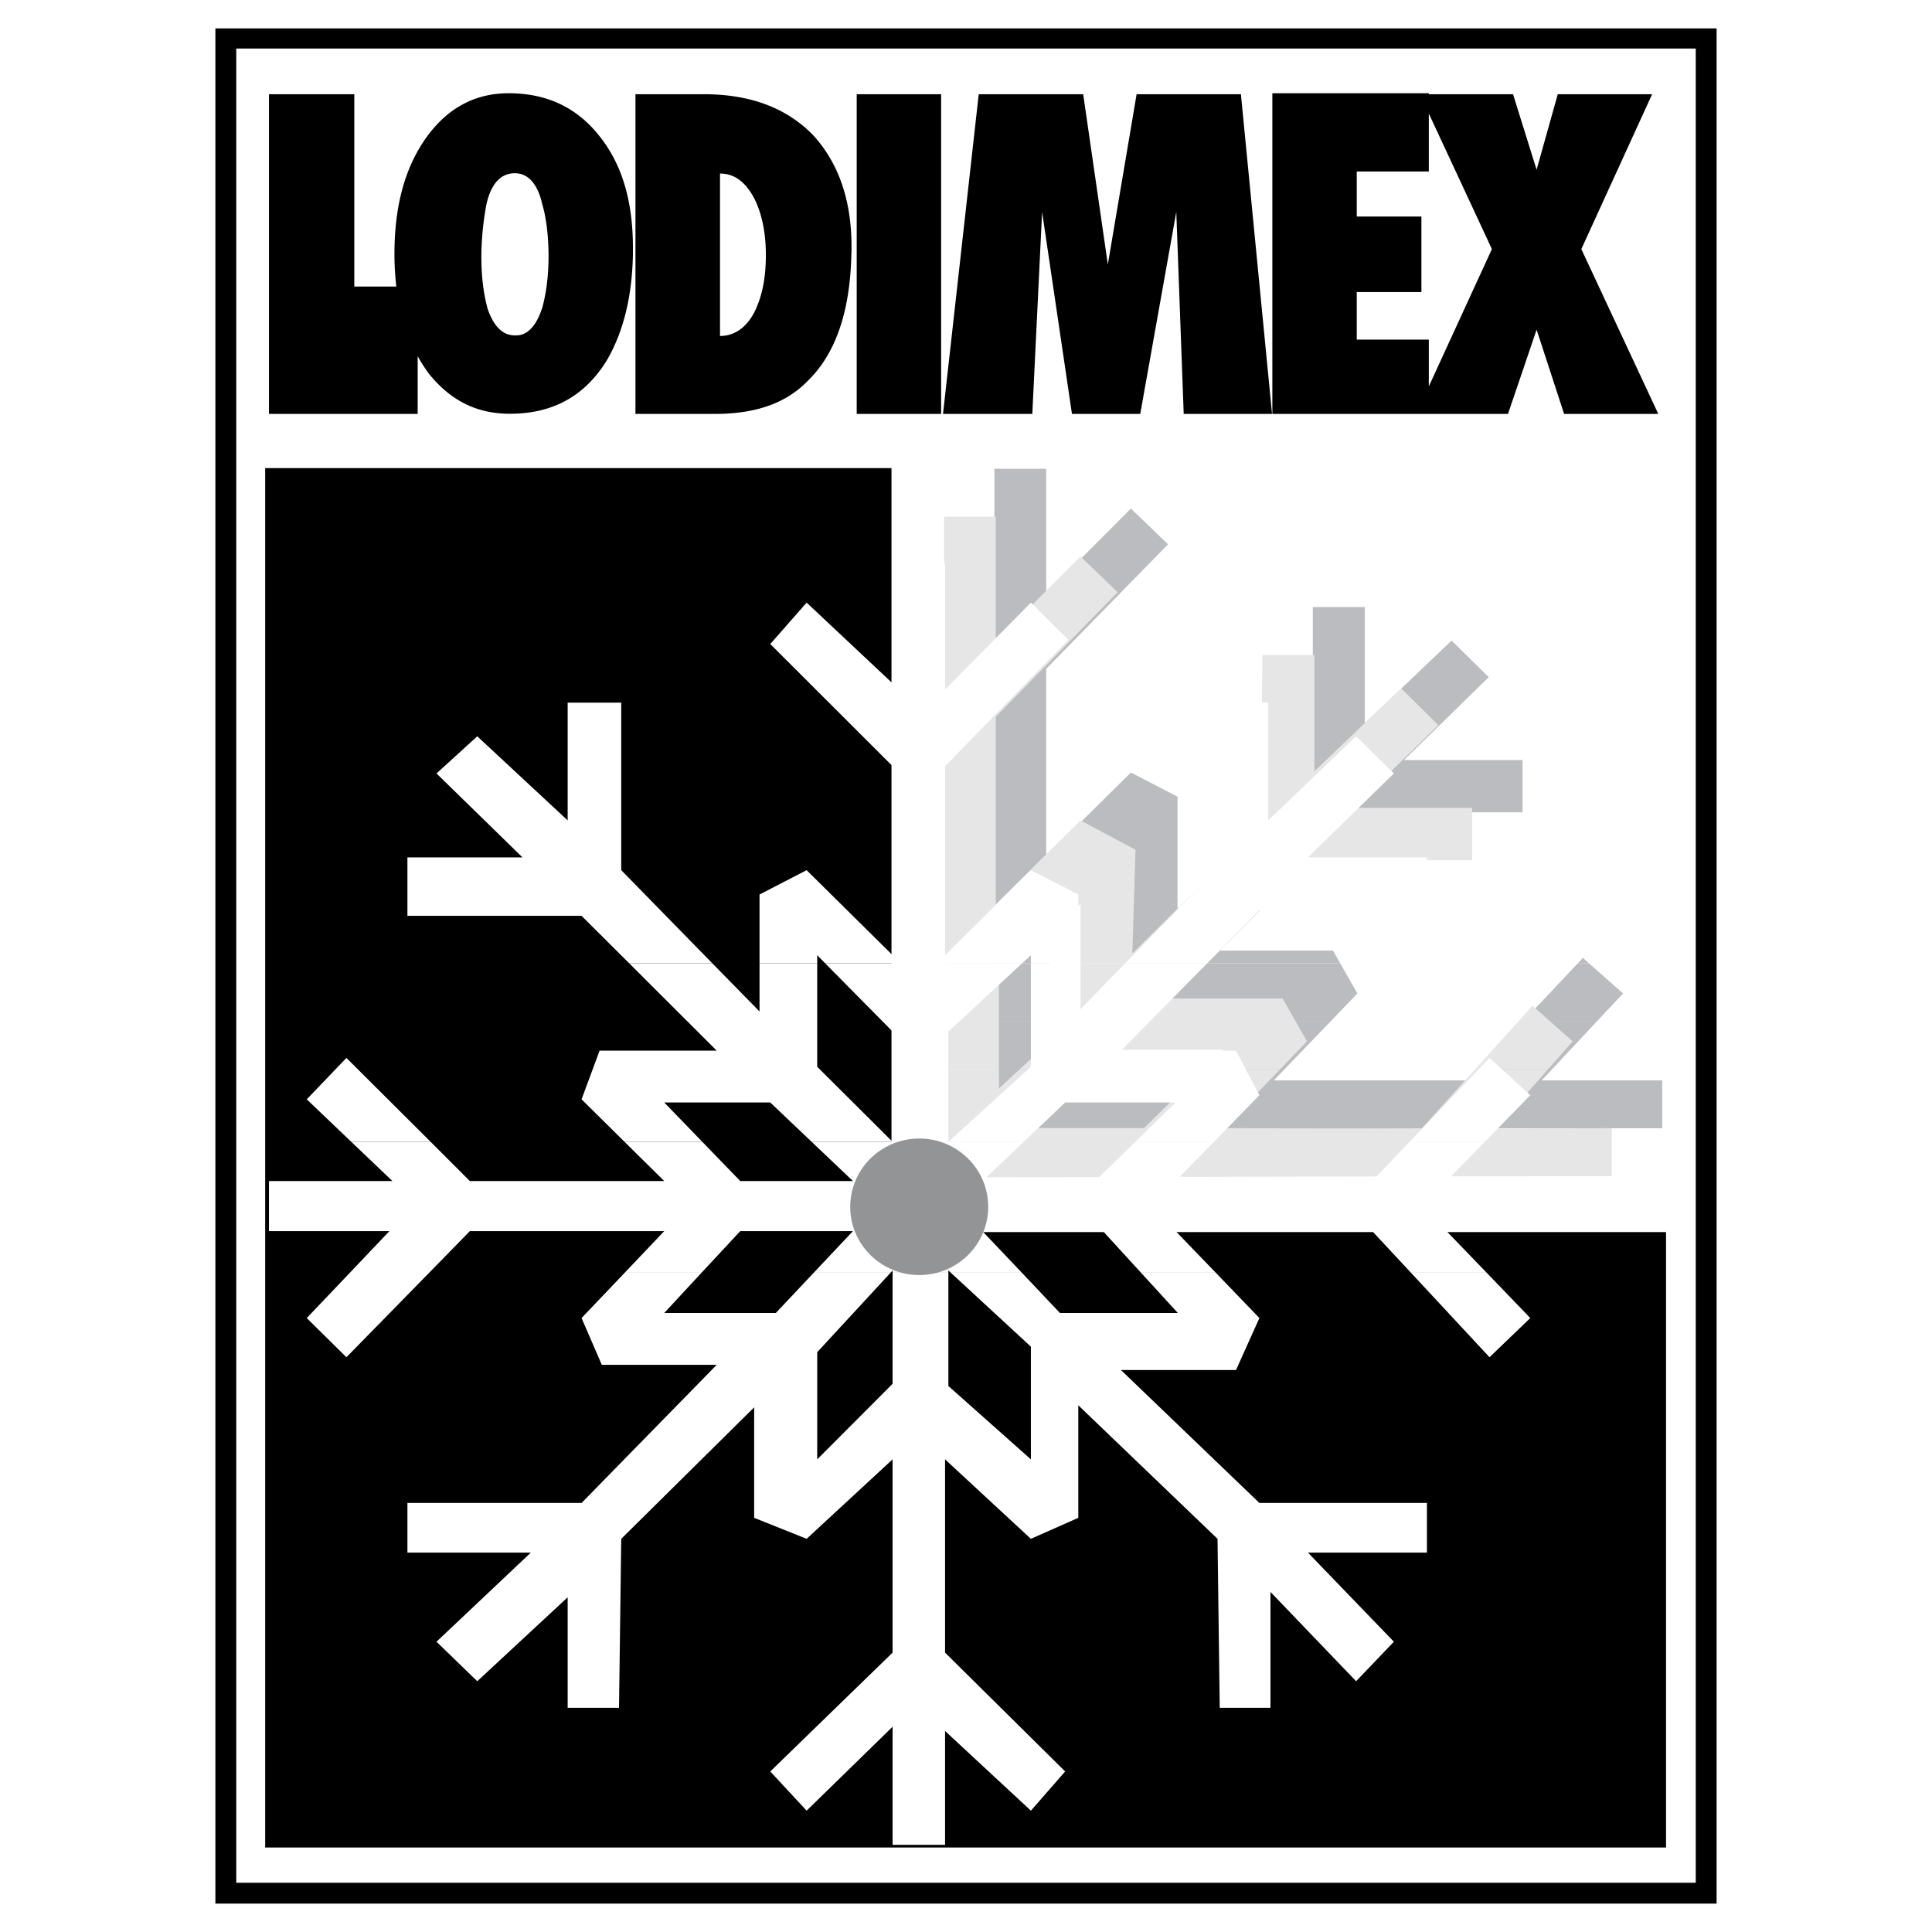 <svg xmlns="http://www.w3.org/2000/svg" width="2500" height="2500" viewBox="0 0 192.756 192.756"><g fill-rule="evenodd" clip-rule="evenodd"><path fill="#fff" d="M0 0h192.756v192.756H0V0z"/><path fill="#fff" d="M22.531 96.104v92.777h147.696V96.104H22.531z"/><path d="M26.457 96.104V46.705h139.764v49.399H26.457zM26.457 96.104v88.22h139.764v-88.22H26.457z"/><path fill="#fff" d="M88.944 96.104V44.56h77.355v51.544H88.944zM88.944 96.104v26.822h77.355V96.104H88.944z"/><path d="M99.209 96.104V46.768h5.172v12.441l8.451-8.467 3.705 3.563-12.156 12.425v18.7l8.451-8.357 4.65 2.413V90.98l13.498-13.907V60.564h5.188v11.604l8.656-8.262 3.705 3.658-8.451 8.262h11.826v5.219h-16.477l-13.719 13.796h11.289l.711 1.261h-20.877V85.43l-8.137 7.537v3.137h-5.485zM157.422 96.104l.506-.536.597.536h-1.103z" fill="#bbbcbf"/><path d="M99.209 101.875v-5.771h5.486v5.771h-5.486zM106.793 101.875l6.039-5.566v-.205h20.877l1.719 3.011-2.651 2.76h-7.631l1.94-1.924h-10.77l-2.017 1.924h-7.506zM151.982 101.875l5.44-5.771h1.103l3.407 3.011-2.586 2.76h-7.364zM99.209 101.875v10.801c19.33 0 47.412-.109 66.633-.109v-4.777h-12.029l5.533-5.914h-7.363l-5.566 5.914h-19.33l5.691-5.914h-7.631l-5.977 5.914h-11.084l6.213-5.914h-7.506l-2.098 1.939v-1.939h-5.486v-.001z" fill="#bbbcbf"/><path d="M94.194 96.104V51.545h5.155v12.441l8.453-8.467 3.705 3.563L99.35 71.507v18.701l8.453-8.357 5.486 2.933-.314 10.344 12.771-12.646.205-17.139h5.188v11.605l8.656-8.262 3.705 3.658-8.451 8.263h11.824v5.219h-16.477l-10.217 10.28h-12.377V90.21l-6.371 5.896h-7.237v-.002z" fill="#e6e6e7"/><path d="M94.194 106.652V96.103h7.237l-1.766 1.641v8.908h-5.471zM101.764 106.652l6.039-5.564v-4.984h12.377l-3.5 3.517h11.289l2.427 4.274-2.648 2.757h-7.631l1.94-1.923h-10.77l-2.019 1.923h-7.504zM147.205 106.652l5.691-6.306 4.006 3.549-2.427 2.757h-7.27z" fill="#e6e6e7"/><path d="M94.194 106.652v10.801c19.315 0 47.397-.109 66.618-.109v-4.793l-11.621.094 5.283-5.992h-7.27l-5.408 5.992-19.74-.094 5.691-5.898h-7.631l-5.977 5.898h-11.084l6.211-5.898h-7.504l-2.098 1.939v-1.939h-5.47v-.001z" fill="#e6e6e7"/><path fill="#fff" d="M62.77 96.104l-4.747-4.73H40.648V85.54h11.478l-8.577-8.373 4.068-3.705 9.019 8.389V70.104h5.345v16.713l9.082 9.287H62.77zM75.778 96.104v-6.858l4.699-2.429 8.577 8.483V76.442L76.85 64.254l3.627-4.131 8.577 8.057V56.212h5.235v12.583l8.563-8.672 3.736 3.705-12.299 12.614V95.3l8.563-8.483 4.73 2.429v6.858h-4.73V95.3l-.868.804H82.322l-.789-.804v.804h-5.755zM112.264 96.104l9.035-9.287V70.104h5.234v11.747l8.768-8.389 3.767 3.705-8.576 8.373h11.873v5.298H125.65l-5.203 5.266h-8.183z"/><path fill="#fff" d="M71.3 104.619l-8.53-8.515h8.293l4.715 4.81v-4.81h5.755v8.515H71.3zM89.054 104.619v-1.703l-6.732-6.812h19.662l-7.364 6.812v1.703h-5.566zM102.852 104.619v-8.515h4.73v4.81l4.682-4.81h8.183l-8.404 8.515h-9.191zM35.035 113.906l-4.431-4.226 3.958-4.131 8.388 8.357h-7.915zM62.296 113.906l-4.273-4.226 1.798-4.856h11.684l-.205-.205h10.233v1.813l7.506 7.474h-8.074l-4.115-3.91H66.27l3.784 3.91h-7.758zM89.054 113.906v-9.287h5.566v9.287h-5.566zM94.636 113.906l8.216-7.474v-1.813h9.191l-.205.205h11.478l2.334 4.446-4.525 4.636h-7.836l4.006-3.91h-11.024l-4.115 3.91h-7.52zM140.646 113.906l7.963-8.357 4.067 3.721-4.526 4.636h-7.504z"/><path fill="#fff" d="M34.971 126.914l3.879-4.084H26.835v-4.998H39.15l-4.115-3.926h7.915l3.926 3.926H66.27l-3.974-3.926h7.758l3.8 3.926h11.242l-4.131-3.926h8.074l.015.016v-.016h5.566v.016l.016-.016h7.52l-4.146 3.926h11.258l4.021-3.926h7.836l-3.83 3.926h19.613l3.738-3.926h7.504l-3.83 3.926h12.315v4.998H144.32l3.942 4.084h-7.553l-3.801-4.084h-19.613l3.941 4.084h-7.459l-3.736-4.084H98.01l3.879 4.084h-7.096l-.173-.158v.158h-5.566v-.158l-.141.158H81.25l3.846-4.084H73.854l-3.8 4.084h-7.663l3.879-4.084H46.876l-3.989 4.084h-7.916zM34.971 126.914l-4.367 4.588 3.958 3.91 8.325-8.498h-7.916z"/><path fill="#fff" d="M62.391 126.914l-4.368 4.588 2.019 4.668h11.463l-13.482 13.781H40.648v4.951h12.314l-9.413 8.893 4.068 3.941 9.019-8.373v11.022h5.124l.221-16.856 13.261-13.117v11.022l5.235 2.095 8.577-7.929v19.283L76.85 176.74l3.627 3.91 8.577-8.373v11.78h5.235v-11.354l8.563 7.947 3.419-3.91-11.982-11.857V145.6l8.563 7.929 4.73-2.095v-11.227l13.891 13.322.22 16.856h5.061v-11.557l8.547 8.908 3.767-3.941-8.576-8.893h11.873v-4.951H125.65l-13.812-13.262h11.478l2.334-5.187-4.414-4.588h-7.459l3.737 4.084h-11.762l-3.863-4.084h-7.096l8.059 7.443V145.6l-8.232-7.317v-11.369h-5.566v11.148l-7.521 7.538v-10.692l7.38-7.994H81.25l-3.848 4.084H66.27l3.784-4.084h-7.663zM140.709 126.914l7.9 8.498 4.067-3.91-4.414-4.588h-7.553z"/><path d="M91.719 113.59c3.768 0 6.875 3.027 6.875 6.812s-3.106 6.811-6.875 6.811c-3.784 0-6.891-3.025-6.891-6.811s3.107-6.812 6.891-6.812z" fill="#929496"/><path d="M165.447 41.296h-9.396l-2.744-8.404-2.854 8.404H126.943V9.303h15.609v.096h8.404l2.35 7.536 2.113-7.536h9.414l-7.064 15.452 7.678 16.445zm4.778 148.626l1.041-1.041V2.834h-1.041l1.041.966-1.041-.966H22.531L21.49 3.8v185.081l1.041 1.041h147.694zm-1.039-185.08V187.84H23.571V4.842h145.615zm1.039 185.08h1.041v-1.041l-1.041 1.041zM21.49 188.881v1.041h1.041l-1.041-1.041zM22.531 2.834H21.49V3.8l1.041-.966zm19.141 38.462H26.835V9.399h8.514v19.189h4.194a27.104 27.104 0 0 1-.188-3.216v-.033c0-5.203 1.23-9.176 3.595-12.172 2.096-2.617 4.698-3.864 7.804-3.864 3.722 0 6.702 1.372 8.925 4.116 2.365 2.87 3.468 6.592 3.468 11.305v.647c-.079 4.21-.945 7.726-2.602 10.579-2.223 3.61-5.439 5.33-9.665 5.33-3.233 0-5.835-1.23-8.058-3.958a15.343 15.343 0 0 1-1.151-1.789v5.763h.001zm13.056-15.924v.236c0 1.986-.252 3.737-.63 5.109-.615 1.845-1.483 2.744-2.602 2.744h-.126c-1.229 0-2.096-.899-2.711-2.619-.379-1.355-.632-3.122-.632-5.109v-.361c.032-2.083.269-3.706.505-5 .488-2.128 1.481-3.089 2.838-3.089 1.245 0 2.255.961 2.729 3.089.36 1.184.613 2.965.629 5zm8.671.046v15.878h7.932c3.958 0 7.065-1.009 9.288-3.326 2.729-2.665 4.194-6.844 4.319-12.552.018-.268.018-.552.018-.835 0-4.714-1.356-8.404-3.833-11.101-2.602-2.68-6.212-4.083-10.91-4.083H63.4v16.019h-.001zm13.01 0v.063c0 2.302-.378 4.085-1.12 5.614-.851 1.67-2.096 2.427-3.453 2.427V17.314c1.481 0 2.602.899 3.453 2.555.742 1.512 1.12 3.404 1.12 5.549zm17.487 15.878h-8.421V9.399h8.421v31.897zm33.016 0h-8.814l-.74-20.152-3.596 20.152h-6.812l-2.979-20.152-.977 20.152h-8.91l3.564-31.897h10.422l2.459 16.981L113.4 9.399h10.406l3.106 31.897zm15.641-2.745l6.293-13.7-6.293-13.522v5.781h-7.189v4.493h6.449v7.537h-6.449v4.746h7.189v4.665z"/></g></svg>